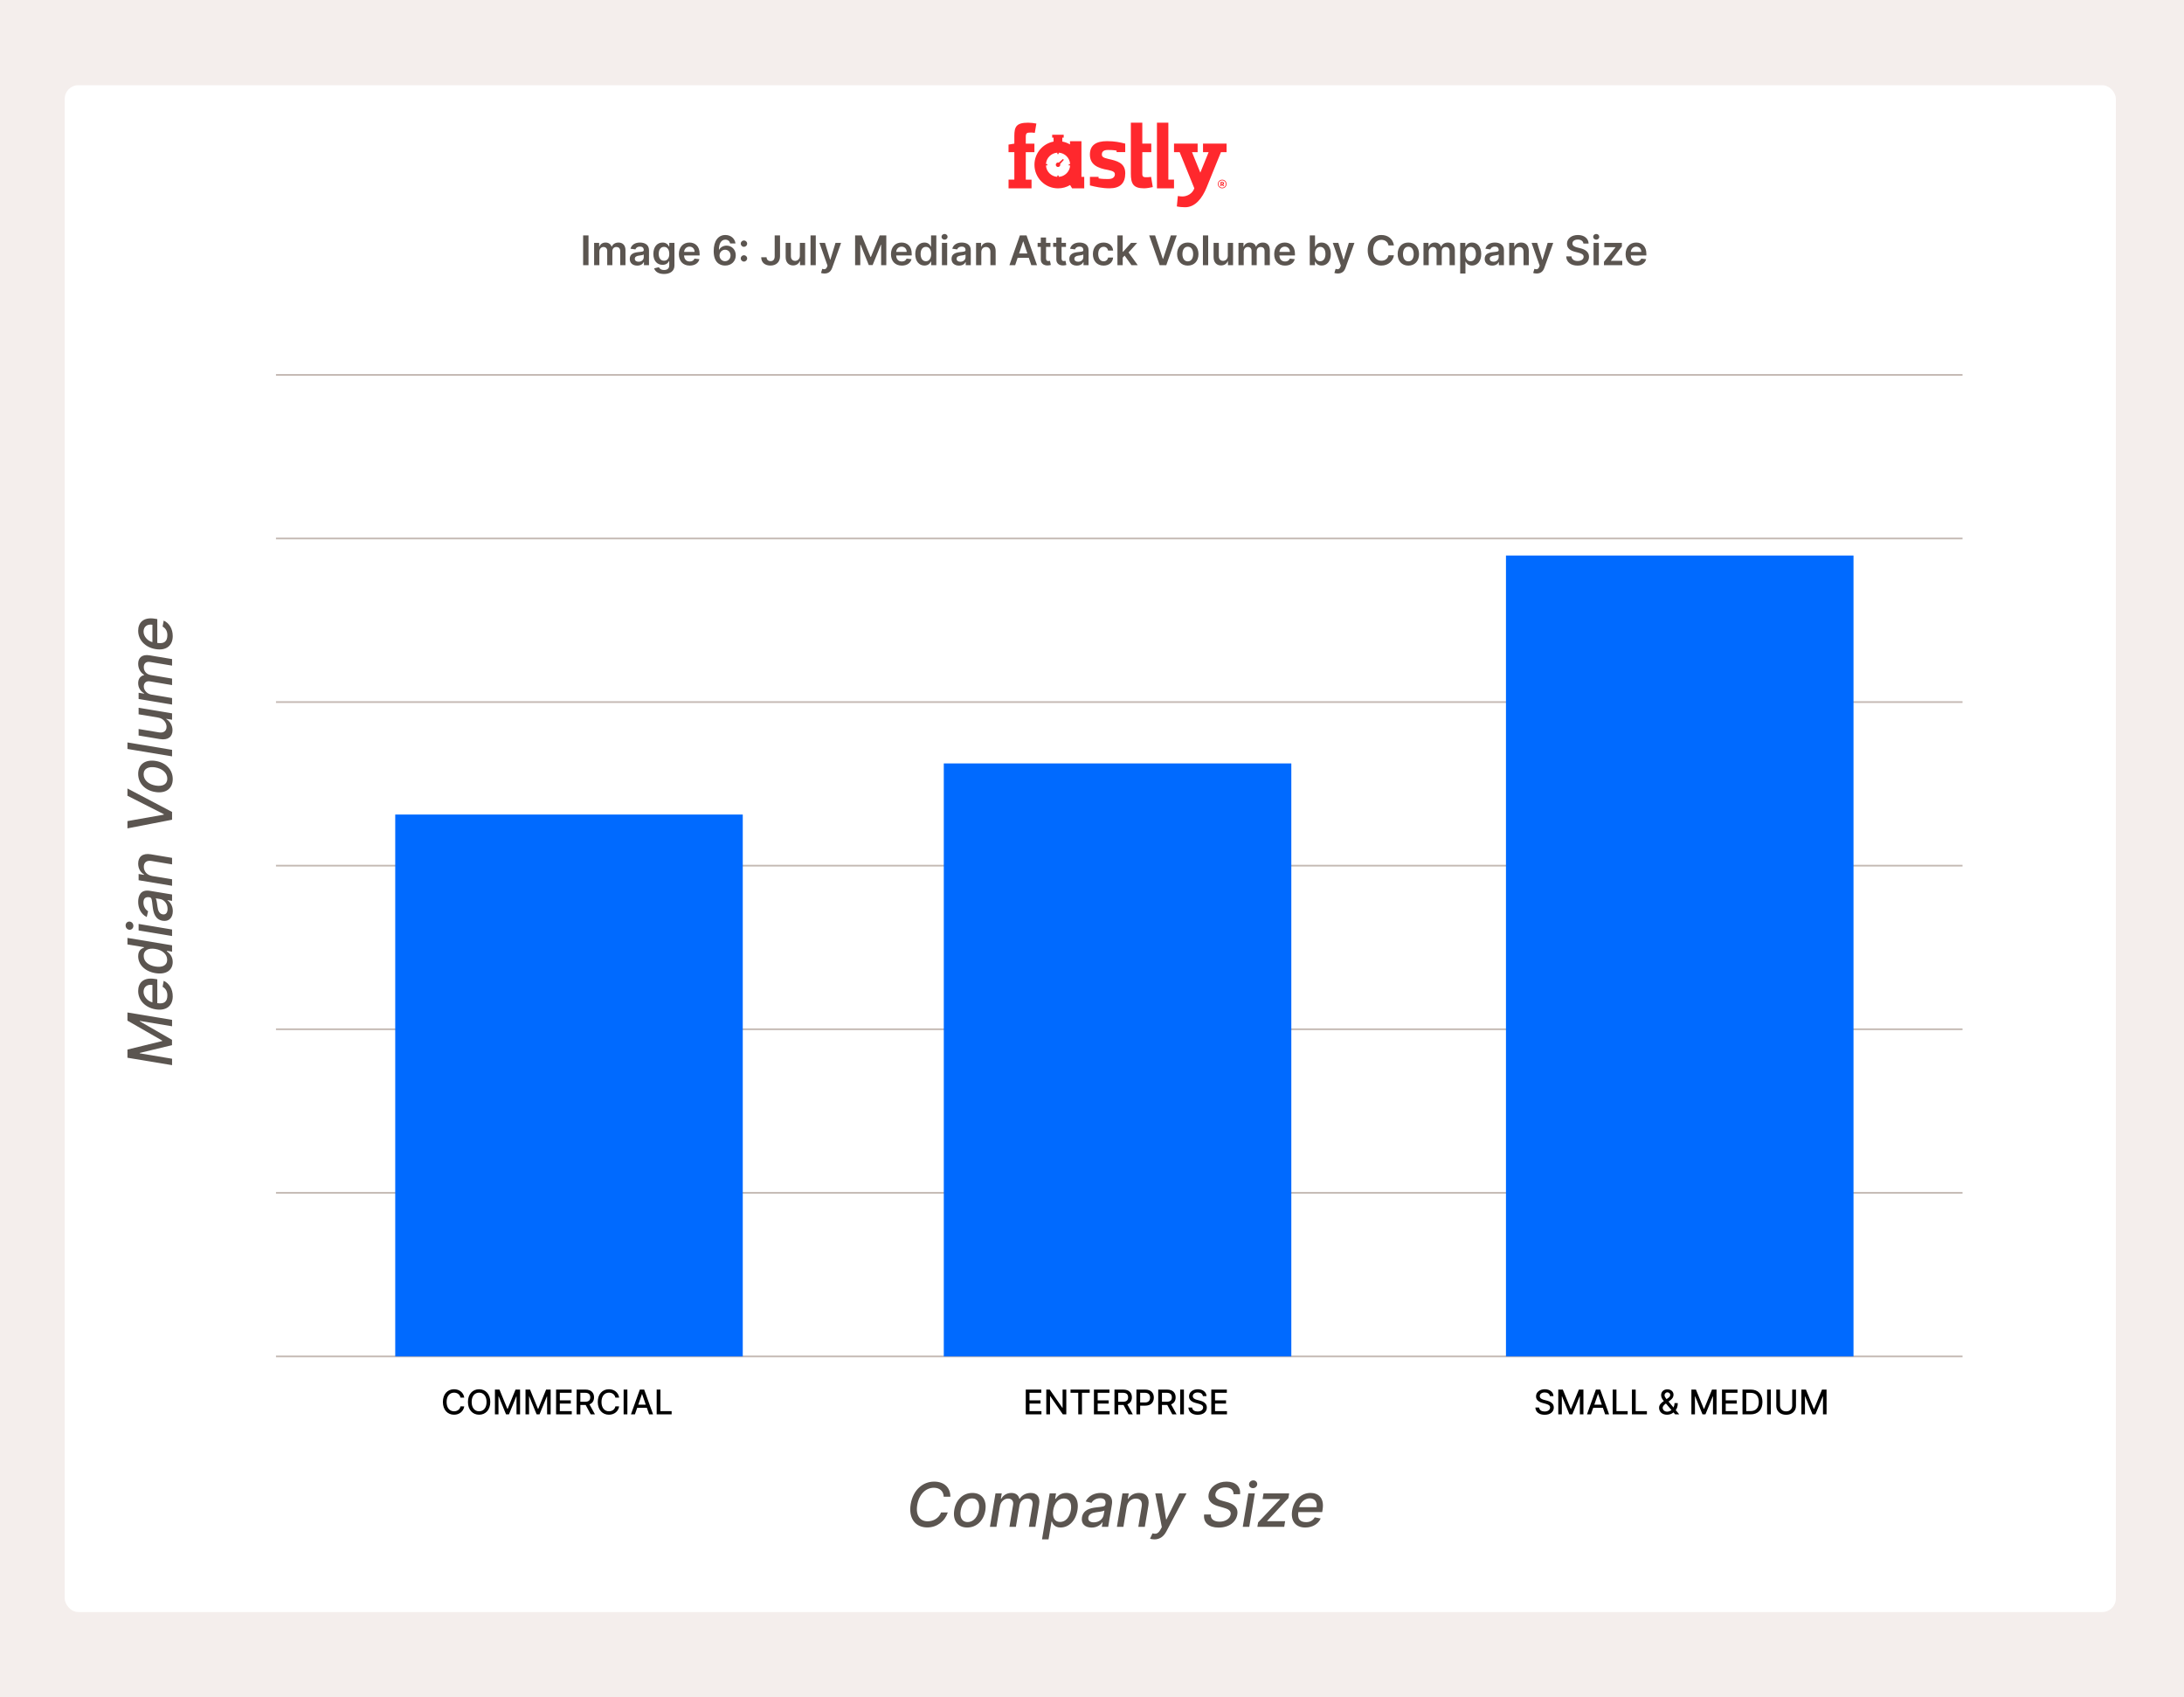 <svg width="641" height="498" viewBox="0 0 641 498" fill="none" xmlns="http://www.w3.org/2000/svg">
<rect width="641" height="498" fill="#F4EEEC"/>
<rect x="19" y="25" width="602" height="448" rx="4" fill="white"/>
<g clip-path="url(#clip0_625_113)">
<path d="M339.56 55.257H344.572V52.703H342.91V36H339.56V55.257Z" fill="#FF282D"/>
<path d="M296 52.703H297.707V44.642H296V42.425L297.707 42.143V39.899C297.707 37.181 298.297 36 301.757 36C302.502 36 303.392 36.109 304.173 36.255L303.709 38.99C303.183 38.908 302.919 38.89 302.593 38.89C301.376 38.89 301.067 39.008 301.067 40.208V42.152H303.6V44.651H301.067V52.712H302.756V55.266H296.009V52.703H296Z" fill="#FF282D"/>
<path d="M337.843 51.894C337.317 52.003 336.863 51.994 336.527 52.003C335.146 52.04 335.264 51.585 335.264 50.277V44.642H337.898V42.143H335.264V36H331.905V50.976C331.905 53.921 332.631 55.257 335.791 55.257C336.536 55.257 337.571 55.066 338.343 54.893L337.843 51.894Z" fill="#FF282D"/>
<path d="M358.711 52.721C359.419 52.721 359.991 53.285 359.991 53.993C359.991 54.702 359.419 55.257 358.711 55.257C358.002 55.257 357.439 54.693 357.439 53.993C357.439 53.276 358.011 52.721 358.711 52.721ZM358.711 55.057C359.301 55.057 359.773 54.575 359.773 53.984C359.773 53.394 359.292 52.93 358.711 52.93C358.12 52.93 357.648 53.394 357.648 53.984C357.648 54.575 358.129 55.057 358.711 55.057ZM358.947 54.611L358.692 54.239H358.511V54.611H358.229V53.366H358.747C359.056 53.366 359.246 53.521 359.246 53.794C359.246 53.993 359.146 54.13 358.983 54.184L359.292 54.611H358.947ZM358.511 53.984H358.738C358.865 53.984 358.956 53.93 358.956 53.794C358.956 53.666 358.865 53.612 358.747 53.612H358.511V53.984Z" fill="#FF282D"/>
<path d="M327.719 44.633V44.188C326.701 44.006 325.694 43.997 325.149 43.997C323.587 43.997 323.396 44.824 323.396 45.278C323.396 45.914 323.614 46.26 325.303 46.633C327.782 47.187 330.261 47.768 330.261 50.84C330.261 53.757 328.763 55.257 325.612 55.257C323.505 55.257 321.453 54.802 319.891 54.402V51.894H322.434V52.34C323.532 52.548 324.677 52.53 325.276 52.53C326.947 52.53 327.21 51.631 327.21 51.158C327.21 50.495 326.729 50.177 325.167 49.859C322.225 49.359 319.882 48.35 319.882 45.36C319.882 42.525 321.78 41.416 324.931 41.416C327.065 41.416 328.69 41.743 330.252 42.143V44.633H327.719Z" fill="#FF282D"/>
<path d="M311.982 46.642L310.747 47.723C310.52 47.641 310.247 47.696 310.066 47.877C309.812 48.132 309.812 48.55 310.066 48.804C310.32 49.059 310.738 49.059 310.992 48.804C311.174 48.623 311.228 48.35 311.146 48.123L312.236 46.905L311.982 46.642Z" fill="#FF282D"/>
<path d="M317.403 41.434H314.043V42.38C313.353 41.971 312.59 41.68 311.782 41.534V40.389H312.191V39.535H308.813V40.389H309.221V41.543C306.025 42.152 303.61 44.96 303.61 48.341C303.61 52.167 306.706 55.266 310.529 55.266C311.818 55.266 313.035 54.911 314.07 54.293L314.67 55.266H318.22V51.903H317.403V41.434ZM314.079 48.541C313.98 50.349 312.527 51.794 310.72 51.894V51.494H310.32V51.894C308.522 51.785 307.078 50.34 306.988 48.532H307.387V48.132H306.988C307.096 46.342 308.531 44.906 310.32 44.797V45.197H310.72V44.797C312.527 44.888 313.98 46.342 314.079 48.15H313.68V48.55H314.079V48.541Z" fill="#FF282D"/>
<path d="M353.072 42.143H360V44.642H358.347L354.098 55.102C352.881 58.037 350.883 60.809 347.832 60.809C347.087 60.809 346.089 60.727 345.398 60.564L345.698 57.51C346.143 57.592 346.724 57.647 347.024 57.647C348.44 57.647 350.03 56.774 350.529 55.248L346.225 44.642H344.572V42.143H351.501V44.642H349.848L352.291 50.649L354.733 44.642H353.081V42.143H353.072Z" fill="#FF282D"/>
</g>
<path d="M81 110H576" stroke="#C4B9B3" stroke-width="0.5"/>
<path d="M81 158H576" stroke="#C4B9B3" stroke-width="0.5"/>
<path d="M81 206H576" stroke="#C4B9B3" stroke-width="0.5"/>
<path d="M81 302H576" stroke="#C4B9B3" stroke-width="0.5"/>
<path d="M81 350H576" stroke="#C4B9B3" stroke-width="0.5"/>
<path d="M81 398H576" stroke="#C4B9B3" stroke-width="0.5"/>
<path d="M81 254H576" stroke="#C4B9B3" stroke-width="0.5"/>
<rect width="44" height="21" transform="translate(175 305)" fill="white"/>
<rect x="442" y="163" width="102" height="235" fill="#006AFF"/>
<rect x="277" y="224" width="102" height="174" fill="#006AFF"/>
<rect x="116" y="239" width="102" height="159" fill="#006AFF"/>
<path d="M37.409 310.359L37.409 307.962L47.585 305.469L47.585 305.315L37.409 299.473L37.409 297.076L50.5 299.249L50.5 301.128L41.027 299.55L41.027 299.671L50.481 305.104L50.481 306.67L41.021 308.946L41.021 309.067L50.5 310.653L50.5 312.532L37.409 310.359ZM50.698 292.325C50.698 295.221 48.704 296.665 45.655 296.154C42.638 295.655 40.554 293.508 40.554 290.772C40.554 288.541 41.941 286.649 45.489 287.243L46.166 287.352L46.166 294.345C48.301 294.677 49.119 293.77 49.119 292.044C49.119 290.932 48.646 290.049 47.719 289.544L48.045 287.793C49.644 288.496 50.698 290.177 50.698 292.325ZM44.734 294.102L44.734 289.008C43.232 288.752 42.133 289.532 42.133 291.021C42.133 292.51 43.45 293.821 44.734 294.102ZM50.692 282.256C50.692 284.647 48.787 286.053 45.61 285.535C42.427 285.004 40.554 282.946 40.554 280.568C40.554 278.747 41.666 278.274 42.273 278.037L42.273 277.922L37.409 277.11L37.409 275.199L50.5 277.372L50.5 279.239L48.972 278.983L48.972 279.137C49.599 279.59 50.692 280.473 50.692 282.256ZM49.062 281.61C49.062 279.968 47.656 278.772 45.591 278.433C43.539 278.095 42.178 278.804 42.178 280.479C42.178 282.198 43.641 283.272 45.591 283.592C47.56 283.918 49.062 283.323 49.062 281.61ZM50.5 274.646L40.682 273.01L40.682 271.099L50.5 272.735L50.5 274.646ZM39.148 271.661C39.148 272.319 38.636 272.844 38.01 272.812C37.377 272.786 36.866 272.217 36.866 271.552C36.866 270.894 37.377 270.37 38.01 270.402C38.636 270.427 39.148 270.996 39.148 271.661ZM50.717 267.332C50.717 269.199 49.65 270.477 47.726 270.164C45.501 269.787 45.009 267.805 44.792 265.907C44.581 264.123 44.587 263.395 43.903 263.273L43.859 263.273C42.753 263.094 42.101 263.58 42.101 264.807C42.101 266.086 42.772 266.961 43.469 267.37L43.06 269.083C41.27 268.163 40.554 266.386 40.554 264.609C40.554 263.049 41.123 260.908 43.98 261.381L50.5 262.461L50.5 264.328L49.158 264.098L49.158 264.174C49.893 264.66 50.717 265.708 50.717 267.332ZM49.183 266.68C49.183 265.088 48.122 263.976 46.959 263.784L45.693 263.574C45.968 263.893 46.134 265.389 46.217 266.015C46.364 267.14 46.729 268.131 47.751 268.291C48.697 268.444 49.183 267.76 49.183 266.68ZM44.67 257.039L50.5 257.998L50.5 259.909L40.682 258.273L40.682 256.438L42.28 256.707L42.28 256.585C41.231 255.965 40.554 254.872 40.554 253.396C40.554 251.408 41.82 250.264 44.255 250.666L50.5 251.715L50.5 253.626L44.485 252.622C43.066 252.386 42.209 253.025 42.209 254.329C42.209 255.665 43.104 256.758 44.67 257.039ZM37.409 240.923L48.071 239.038L48.071 238.891L37.409 233.489L37.409 231.354L50.5 238.239L50.5 240.521L37.409 243.058L37.409 240.923ZM50.698 228.595C50.698 231.407 48.633 232.89 45.553 232.385C42.535 231.906 40.554 229.803 40.554 227.067C40.554 224.267 42.619 222.778 45.719 223.276C48.717 223.769 50.698 225.872 50.698 228.595ZM49.094 228.486C49.094 226.651 47.477 225.482 45.553 225.162C43.705 224.875 42.152 225.424 42.152 227.176C42.152 229.023 43.788 230.193 45.712 230.5C47.553 230.8 49.094 230.25 49.094 228.486ZM37.409 217.845L50.5 220.018L50.5 221.929L37.409 219.756L37.409 217.845ZM46.428 210.55L40.682 209.591L40.682 207.674L50.5 209.31L50.5 211.189L48.8 210.901L48.8 211.004C49.848 211.617 50.628 212.774 50.628 214.251C50.628 216.137 49.362 217.255 46.927 216.859L40.682 215.811L40.682 213.899L46.697 214.903C48.033 215.114 48.889 214.443 48.889 213.26C48.889 212.186 48.097 210.825 46.428 210.55ZM50.5 206.735L40.682 205.099L40.682 203.265L42.28 203.533L42.28 203.412C41.2 202.817 40.554 201.743 40.554 200.446C40.554 199.155 41.206 198.343 42.28 198.093L42.28 197.991C41.225 197.358 40.554 196.176 40.554 194.757C40.554 192.993 41.673 191.919 43.916 192.289L50.5 193.389L50.5 195.307L44.095 194.233C42.759 194.022 42.203 194.75 42.203 195.76C42.203 197.007 43.047 197.87 44.242 198.061L50.5 199.116L50.5 201.015L43.974 199.922C42.906 199.755 42.203 200.363 42.203 201.43C42.203 202.517 43.13 203.603 44.447 203.814L50.5 204.824L50.5 206.735ZM50.698 186.628C50.698 189.523 48.704 190.968 45.655 190.457C42.638 189.958 40.554 187.81 40.554 185.074C40.554 182.844 41.941 180.952 45.489 181.546L46.166 181.655L46.166 188.648C48.301 188.98 49.119 188.072 49.119 186.346C49.119 185.234 48.646 184.352 47.719 183.847L48.045 182.096C49.644 182.799 50.698 184.48 50.698 186.628ZM44.734 188.405L44.734 183.31C43.232 183.055 42.133 183.834 42.133 185.324C42.133 186.813 43.45 188.123 44.734 188.405Z" fill="#5B5550"/>
<path d="M172.727 69.073V77.8H171.146V69.073H172.727ZM174.371 77.8V71.255H175.845V72.367H175.922C176.195 71.621 176.851 71.169 177.729 71.169C178.611 71.169 179.246 71.625 179.497 72.367H179.565C179.855 71.638 180.58 71.169 181.53 71.169C182.732 71.169 183.575 71.945 183.575 73.407V77.8H182.028V73.645C182.028 72.836 181.534 72.469 180.912 72.469C180.166 72.469 179.727 72.98 179.727 73.718V77.8H178.214V73.581C178.214 72.908 177.767 72.469 177.115 72.469C176.45 72.469 175.913 73.014 175.913 73.82V77.8H174.371ZM187.024 77.932C185.775 77.932 184.833 77.25 184.833 75.963C184.833 74.489 186.048 74.11 187.318 73.973C188.473 73.85 188.937 73.829 188.937 73.385V73.36C188.937 72.716 188.545 72.35 187.829 72.35C187.075 72.35 186.64 72.733 186.487 73.181L185.047 72.976C185.387 71.783 186.444 71.169 187.821 71.169C189.069 71.169 190.48 71.689 190.48 73.419V77.8H188.997V76.901H188.946C188.664 77.451 188.051 77.932 187.024 77.932ZM187.424 76.799C188.353 76.799 188.941 76.181 188.941 75.452V74.681C188.741 74.843 187.931 74.945 187.527 75C186.836 75.098 186.321 75.346 186.321 75.938C186.321 76.505 186.781 76.799 187.424 76.799ZM194.877 80.391C193.211 80.391 192.27 79.654 191.988 78.737L193.377 78.401C193.565 78.784 193.974 79.223 194.903 79.223C195.781 79.223 196.42 78.827 196.42 77.864V76.624H196.343C196.105 77.105 195.581 77.706 194.46 77.706C192.951 77.706 191.762 76.641 191.762 74.506C191.762 72.354 192.951 71.169 194.464 71.169C195.619 71.169 196.109 71.864 196.343 72.337H196.429V71.255H197.95V77.907C197.95 79.581 196.646 80.391 194.877 80.391ZM194.89 76.496C195.875 76.496 196.429 75.746 196.429 74.498C196.429 73.257 195.883 72.435 194.89 72.435C193.863 72.435 193.335 73.309 193.335 74.498C193.335 75.704 193.872 76.496 194.89 76.496ZM202.429 77.928C200.456 77.928 199.25 76.62 199.25 74.566C199.25 72.546 200.473 71.169 202.348 71.169C203.958 71.169 205.339 72.179 205.339 74.476V74.949H200.779C200.792 76.07 201.453 76.726 202.45 76.726C203.115 76.726 203.626 76.436 203.835 75.882L205.275 76.044C205.002 77.182 203.954 77.928 202.429 77.928ZM200.784 73.909H203.86C203.852 73.019 203.255 72.371 202.369 72.371C201.449 72.371 200.831 73.074 200.784 73.909ZM212.8 77.919C211.125 77.911 209.463 76.884 209.467 73.684C209.467 70.701 210.793 68.954 212.889 68.954C214.538 68.954 215.676 70.014 215.864 71.425H214.308C214.146 70.756 213.639 70.321 212.889 70.321C211.679 70.321 211.006 71.438 211.001 73.275H211.061C211.479 72.525 212.305 72.069 213.243 72.069C214.773 72.069 215.949 73.262 215.945 74.911C215.949 76.637 214.683 77.932 212.8 77.919ZM212.791 76.641C213.716 76.641 214.415 75.9 214.411 74.945C214.415 74.007 213.737 73.275 212.812 73.275C211.888 73.275 211.18 74.041 211.172 74.958C211.176 75.87 211.858 76.641 212.791 76.641ZM218.352 76.752C217.832 76.752 217.411 76.334 217.415 75.814C217.411 75.303 217.832 74.885 218.352 74.885C218.855 74.885 219.286 75.303 219.29 75.814C219.286 76.334 218.855 76.752 218.352 76.752ZM218.352 72.422C217.832 72.422 217.411 72.005 217.415 71.485C217.411 70.973 217.832 70.556 218.352 70.556C218.855 70.556 219.286 70.973 219.29 71.485C219.286 72.005 218.855 72.422 218.352 72.422ZM227.37 69.073H228.939V75.209C228.934 76.897 227.805 77.919 226.122 77.919C224.592 77.919 223.416 77.093 223.416 75.482H224.988C225.001 76.189 225.474 76.62 226.181 76.62C226.94 76.62 227.366 76.13 227.37 75.209V69.073ZM234.757 75.047V71.255H236.3V77.8H234.804V76.637H234.736C234.438 77.37 233.748 77.885 232.767 77.885C231.48 77.885 230.586 76.995 230.586 75.422V71.255H232.128V75.184C232.128 76.014 232.623 76.539 233.364 76.539C234.046 76.539 234.757 76.044 234.757 75.047ZM239.429 69.073V77.8H237.886V69.073H239.429ZM241.974 80.255C241.552 80.255 241.177 80.178 240.968 80.093L241.326 78.891C242 79.087 242.451 79.036 242.737 78.29L242.869 77.936L240.495 71.255H242.132L243.64 76.198H243.708L245.221 71.255H246.862L244.241 78.593C243.87 79.637 243.176 80.255 241.974 80.255ZM250.974 69.073H252.909L255.5 75.397H255.602L258.193 69.073H260.127V77.8H258.61V71.804H258.529L256.118 77.775H254.984L252.572 71.791H252.491V77.8H250.974V69.073ZM264.679 77.928C262.706 77.928 261.5 76.62 261.5 74.566C261.5 72.546 262.723 71.169 264.598 71.169C266.208 71.169 267.589 72.179 267.589 74.476V74.949H263.029C263.042 76.07 263.703 76.726 264.7 76.726C265.365 76.726 265.876 76.436 266.085 75.882L267.525 76.044C267.252 77.182 266.204 77.928 264.679 77.928ZM263.034 73.909H266.11C266.102 73.019 265.505 72.371 264.619 72.371C263.699 72.371 263.081 73.074 263.034 73.909ZM271.323 77.915C269.781 77.915 268.626 76.692 268.626 74.536C268.626 72.354 269.815 71.169 271.327 71.169C272.482 71.169 272.964 71.864 273.198 72.337H273.262V69.073H274.809V77.8H273.292V76.769H273.198C272.955 77.246 272.448 77.915 271.323 77.915ZM271.754 76.65C272.738 76.65 273.292 75.797 273.292 74.527C273.292 73.257 272.746 72.435 271.754 72.435C270.727 72.435 270.198 73.309 270.198 74.527C270.198 75.755 270.735 76.65 271.754 76.65ZM276.453 77.8V71.255H277.995V77.8H276.453ZM277.228 70.326C276.734 70.326 276.333 69.951 276.333 69.49C276.333 69.026 276.734 68.651 277.228 68.651C277.718 68.651 278.119 69.026 278.119 69.49C278.119 69.951 277.718 70.326 277.228 70.326ZM281.465 77.932C280.217 77.932 279.275 77.25 279.275 75.963C279.275 74.489 280.489 74.11 281.759 73.973C282.914 73.85 283.379 73.829 283.379 73.385V73.36C283.379 72.716 282.987 72.35 282.271 72.35C281.516 72.35 281.082 72.733 280.928 73.181L279.488 72.976C279.829 71.783 280.886 71.169 282.262 71.169C283.511 71.169 284.921 71.689 284.921 73.419V77.8H283.438V76.901H283.387C283.106 77.451 282.492 77.932 281.465 77.932ZM281.866 76.799C282.795 76.799 283.383 76.181 283.383 75.452V74.681C283.183 74.843 282.373 74.945 281.968 75C281.278 75.098 280.762 75.346 280.762 75.938C280.762 76.505 281.222 76.799 281.866 76.799ZM288.015 73.965V77.8H286.472V71.255H287.947V72.367H288.023C288.322 71.638 288.995 71.169 289.975 71.169C291.326 71.169 292.221 72.064 292.217 73.632V77.8H290.674V73.871C290.674 72.998 290.197 72.473 289.4 72.473C288.586 72.473 288.015 73.019 288.015 73.965ZM297.95 77.8H296.263L299.335 69.073H301.287L304.364 77.8H302.676L301.952 75.648H298.67L297.95 77.8ZM299.097 74.378H301.526L300.345 70.862H300.277L299.097 74.378ZM308.303 71.255V72.448H307.012V75.831C307.012 76.454 307.323 76.59 307.711 76.59C307.903 76.59 308.077 76.552 308.163 76.53L308.423 77.736C308.256 77.791 307.954 77.877 307.515 77.889C306.356 77.924 305.461 77.319 305.469 76.087V72.448H304.54V71.255H305.469V69.686H307.012V71.255H308.303ZM312.862 71.255V72.448H311.571V75.831C311.571 76.454 311.882 76.59 312.27 76.59C312.461 76.59 312.636 76.552 312.721 76.53L312.981 77.736C312.815 77.791 312.512 77.877 312.074 77.889C310.914 77.924 310.02 77.319 310.028 76.087V72.448H309.099V71.255H310.028V69.686H311.571V71.255H312.862ZM316.036 77.932C314.787 77.932 313.845 77.25 313.845 75.963C313.845 74.489 315.06 74.11 316.33 73.973C317.484 73.85 317.949 73.829 317.949 73.385V73.36C317.949 72.716 317.557 72.35 316.841 72.35C316.087 72.35 315.652 72.733 315.499 73.181L314.058 72.976C314.399 71.783 315.456 71.169 316.832 71.169C318.081 71.169 319.491 71.689 319.491 73.419V77.8H318.009V76.901H317.957C317.676 77.451 317.062 77.932 316.036 77.932ZM316.436 76.799C317.365 76.799 317.953 76.181 317.953 75.452V74.681C317.753 74.843 316.943 74.945 316.538 75C315.848 75.098 315.332 75.346 315.332 75.938C315.332 76.505 315.793 76.799 316.436 76.799ZM323.898 77.928C321.942 77.928 320.761 76.534 320.761 74.553C320.761 72.554 321.972 71.169 323.889 71.169C325.487 71.169 326.595 72.103 326.702 73.522H325.227C325.108 72.891 324.652 72.414 323.911 72.414C322.96 72.414 322.325 73.206 322.325 74.527C322.325 75.865 322.947 76.671 323.911 76.671C324.588 76.671 325.095 76.266 325.227 75.563H326.702C326.591 76.952 325.543 77.928 323.898 77.928ZM327.968 77.8V69.073H329.511V73.884H329.618L331.97 71.255H333.772L331.237 74.08L333.922 77.8H332.076L330.074 75L329.511 75.601V77.8H327.968ZM339.013 69.073L341.284 75.942H341.374L343.641 69.073H345.379L342.303 77.8H340.351L337.278 69.073H339.013ZM348.613 77.928C346.695 77.928 345.476 76.577 345.476 74.553C345.476 72.525 346.695 71.169 348.613 71.169C350.53 71.169 351.749 72.525 351.749 74.553C351.749 76.577 350.53 77.928 348.613 77.928ZM348.621 76.692C349.665 76.692 350.185 75.746 350.185 74.549C350.185 73.351 349.665 72.392 348.621 72.392C347.56 72.392 347.04 73.351 347.04 74.549C347.04 75.746 347.56 76.692 348.621 76.692ZM354.601 69.073V77.8H353.058V69.073H354.601ZM360.359 75.047V71.255H361.902V77.8H360.406V76.637H360.338C360.039 77.37 359.349 77.885 358.369 77.885C357.082 77.885 356.187 76.995 356.187 75.422V71.255H357.73V75.184C357.73 76.014 358.224 76.539 358.966 76.539C359.647 76.539 360.359 76.044 360.359 75.047ZM363.488 77.8V71.255H364.962V72.367H365.039C365.312 71.621 365.968 71.169 366.846 71.169C367.728 71.169 368.363 71.625 368.614 72.367H368.683C368.972 71.638 369.697 71.169 370.647 71.169C371.849 71.169 372.692 71.945 372.692 73.407V77.8H371.146V73.645C371.146 72.836 370.651 72.469 370.029 72.469C369.283 72.469 368.844 72.98 368.844 73.718V77.8H367.332V73.581C367.332 72.908 366.884 72.469 366.232 72.469C365.567 72.469 365.031 73.014 365.031 73.82V77.8H363.488ZM377.155 77.928C375.182 77.928 373.976 76.62 373.976 74.566C373.976 72.546 375.199 71.169 377.074 71.169C378.685 71.169 380.066 72.179 380.066 74.476V74.949H375.506C375.519 76.07 376.179 76.726 377.176 76.726C377.841 76.726 378.353 76.436 378.561 75.882L380.002 76.044C379.729 77.182 378.681 77.928 377.155 77.928ZM375.51 73.909H378.587C378.578 73.019 377.982 72.371 377.096 72.371C376.175 72.371 375.557 73.074 375.51 73.909ZM384.415 77.8V69.073H385.958V72.337H386.022C386.256 71.864 386.738 71.169 387.893 71.169C389.406 71.169 390.594 72.354 390.594 74.536C390.594 76.692 389.44 77.915 387.897 77.915C386.772 77.915 386.265 77.246 386.022 76.769H385.933V77.8H384.415ZM385.928 74.527C385.928 75.797 386.482 76.65 387.467 76.65C388.485 76.65 389.022 75.755 389.022 74.527C389.022 73.309 388.494 72.435 387.467 72.435C386.474 72.435 385.928 73.257 385.928 74.527ZM392.642 80.255C392.22 80.255 391.845 80.178 391.636 80.093L391.994 78.891C392.668 79.087 393.119 79.036 393.405 78.29L393.537 77.936L391.163 71.255H392.8L394.308 76.198H394.376L395.889 71.255H397.53L394.909 78.593C394.538 79.637 393.844 80.255 392.642 80.255ZM409.112 72.017H407.518C407.335 70.973 406.504 70.373 405.443 70.373C404.016 70.373 403.01 71.468 403.01 73.436C403.01 75.439 404.024 76.5 405.439 76.5C406.483 76.5 407.318 75.925 407.518 74.902L409.112 74.911C408.869 76.577 407.493 77.919 405.418 77.919C403.116 77.919 401.42 76.253 401.42 73.436C401.42 70.615 403.138 68.954 405.418 68.954C407.352 68.954 408.844 70.079 409.112 72.017ZM413.347 77.928C411.429 77.928 410.211 76.577 410.211 74.553C410.211 72.525 411.429 71.169 413.347 71.169C415.265 71.169 416.483 72.525 416.483 74.553C416.483 76.577 415.265 77.928 413.347 77.928ZM413.355 76.692C414.4 76.692 414.919 75.746 414.919 74.549C414.919 73.351 414.4 72.392 413.355 72.392C412.294 72.392 411.775 73.351 411.775 74.549C411.775 75.746 412.294 76.692 413.355 76.692ZM417.793 77.8V71.255H419.267V72.367H419.344C419.616 71.621 420.273 71.169 421.151 71.169C422.033 71.169 422.668 71.625 422.919 72.367H422.987C423.277 71.638 424.001 71.169 424.952 71.169C426.153 71.169 426.997 71.945 426.997 73.407V77.8H425.45V73.645C425.45 72.836 424.956 72.469 424.334 72.469C423.588 72.469 423.149 72.98 423.149 73.718V77.8H421.636V73.581C421.636 72.908 421.189 72.469 420.537 72.469C419.872 72.469 419.335 73.014 419.335 73.82V77.8H417.793ZM428.562 80.255V71.255H430.079V72.337H430.169C430.403 71.864 430.885 71.169 432.039 71.169C433.552 71.169 434.741 72.354 434.741 74.536C434.741 76.692 433.586 77.915 432.044 77.915C430.919 77.915 430.412 77.246 430.169 76.769H430.105V80.255H428.562ZM430.075 74.527C430.075 75.797 430.629 76.65 431.613 76.65C432.632 76.65 433.169 75.755 433.169 74.527C433.169 73.309 432.64 72.435 431.613 72.435C430.62 72.435 430.075 73.257 430.075 74.527ZM437.946 77.932C436.697 77.932 435.755 77.25 435.755 75.963C435.755 74.489 436.97 74.11 438.24 73.973C439.395 73.85 439.859 73.829 439.859 73.385V73.36C439.859 72.716 439.467 72.35 438.751 72.35C437.997 72.35 437.562 72.733 437.409 73.181L435.968 72.976C436.309 71.783 437.366 71.169 438.743 71.169C439.991 71.169 441.402 71.689 441.402 73.419V77.8H439.919V76.901H439.868C439.586 77.451 438.973 77.932 437.946 77.932ZM438.346 76.799C439.275 76.799 439.863 76.181 439.863 75.452V74.681C439.663 74.843 438.853 74.945 438.449 75C437.758 75.098 437.243 75.346 437.243 75.938C437.243 76.505 437.703 76.799 438.346 76.799ZM444.495 73.965V77.8H442.953V71.255H444.427V72.367H444.504C444.802 71.638 445.475 71.169 446.456 71.169C447.806 71.169 448.701 72.064 448.697 73.632V77.8H447.154V73.871C447.154 72.998 446.677 72.473 445.88 72.473C445.066 72.473 444.495 73.019 444.495 73.965ZM450.99 80.255C450.568 80.255 450.193 80.178 449.984 80.093L450.342 78.891C451.015 79.087 451.467 79.036 451.752 78.29L451.885 77.936L449.511 71.255H451.147L452.656 76.198H452.724L454.237 71.255H455.877L453.257 78.593C452.886 79.637 452.191 80.255 450.99 80.255ZM464.733 71.472C464.652 70.73 464.029 70.291 463.088 70.291C462.099 70.291 461.511 70.773 461.507 71.429C461.498 72.158 462.274 72.461 462.99 72.631L463.808 72.836C465.12 73.147 466.369 73.837 466.373 75.35C466.369 76.888 465.154 77.932 463.062 77.932C461.029 77.932 459.738 76.956 459.674 75.222H461.23C461.294 76.138 462.061 76.581 463.049 76.581C464.081 76.581 464.788 76.083 464.792 75.337C464.788 74.659 464.166 74.365 463.224 74.127L462.231 73.871C460.795 73.5 459.904 72.78 459.904 71.527C459.9 69.985 461.277 68.954 463.109 68.954C464.967 68.954 466.224 69.998 466.254 71.472H464.733ZM467.714 77.8V71.255H469.257V77.8H467.714ZM468.49 70.326C467.996 70.326 467.595 69.951 467.595 69.49C467.595 69.026 467.996 68.651 468.49 68.651C468.98 68.651 469.381 69.026 469.381 69.49C469.381 69.951 468.98 70.326 468.49 70.326ZM470.758 77.8V76.82L474.133 72.588V72.533H470.869V71.255H476.021V72.307L472.808 76.466V76.522H476.132V77.8H470.758ZM480.292 77.928C478.319 77.928 477.113 76.62 477.113 74.566C477.113 72.546 478.336 71.169 480.211 71.169C481.822 71.169 483.202 72.179 483.202 74.476V74.949H478.643C478.656 76.07 479.316 76.726 480.313 76.726C480.978 76.726 481.489 76.436 481.698 75.882L483.138 76.044C482.866 77.182 481.817 77.928 480.292 77.928ZM478.647 73.909H481.724C481.715 73.019 481.119 72.371 480.232 72.371C479.312 72.371 478.694 73.074 478.647 73.909Z" fill="#5B5550"/>
<path d="M278.929 439.166H276.973C276.929 437.472 275.714 436.533 274.103 436.533C271.783 436.533 269.744 438.342 269.213 441.576C268.689 444.714 270.063 446.376 272.25 446.376C273.963 446.376 275.573 445.456 276.2 443.781H278.181C277.318 446.376 274.979 448.179 272.166 448.179C268.708 448.179 266.593 445.577 267.289 441.333C267.986 437.197 270.831 434.73 274.167 434.73C276.98 434.73 278.942 436.366 278.929 439.166ZM283.869 448.198C281.056 448.198 279.573 446.134 280.078 443.053C280.558 440.036 282.661 438.054 285.396 438.054C288.196 438.054 289.685 440.119 289.187 443.219C288.695 446.217 286.592 448.198 283.869 448.198ZM283.977 446.594C285.812 446.594 286.982 444.977 287.301 443.053C287.589 441.205 287.039 439.652 285.288 439.652C283.44 439.652 282.271 441.288 281.964 443.212C281.663 445.053 282.213 446.594 283.977 446.594ZM290.54 448L292.177 438.182H294.011L293.743 439.78H293.864C294.459 438.7 295.533 438.054 296.83 438.054C298.121 438.054 298.933 438.706 299.182 439.78H299.285C299.918 438.725 301.1 438.054 302.519 438.054C304.283 438.054 305.357 439.173 304.986 441.416L303.887 448H301.969L303.043 441.595C303.254 440.259 302.525 439.703 301.516 439.703C300.269 439.703 299.406 440.547 299.214 441.742L298.16 448H296.261L297.354 441.474C297.521 440.406 296.913 439.703 295.846 439.703C294.759 439.703 293.672 440.63 293.462 441.947L292.452 448H290.54ZM305.829 451.682L308.079 438.182H309.945L309.683 439.773H309.843C310.277 439.166 311.128 438.054 312.949 438.054C315.321 438.054 316.753 439.927 316.228 443.11C315.704 446.287 313.659 448.192 311.281 448.192C309.491 448.192 308.98 447.099 308.724 446.472H308.609L307.74 451.682H305.829ZM309.133 443.091C308.801 445.156 309.485 446.562 311.128 446.562C312.841 446.562 313.959 445.06 314.298 443.091C314.605 441.141 313.991 439.678 312.265 439.678C310.597 439.678 309.466 441.039 309.133 443.091ZM320.383 448.217C318.517 448.217 317.238 447.15 317.552 445.226C317.929 443.001 319.91 442.509 321.809 442.292C323.592 442.081 324.321 442.087 324.442 441.403V441.359C324.621 440.253 324.135 439.601 322.908 439.601C321.63 439.601 320.754 440.272 320.345 440.969L318.632 440.56C319.552 438.77 321.329 438.054 323.106 438.054C324.666 438.054 326.807 438.623 326.334 441.48L325.254 448H323.388L323.618 446.658H323.541C323.055 447.393 322.007 448.217 320.383 448.217ZM321.035 446.683C322.627 446.683 323.739 445.622 323.931 444.459L324.142 443.193C323.822 443.468 322.326 443.634 321.7 443.717C320.575 443.864 319.584 444.229 319.424 445.251C319.271 446.197 319.955 446.683 321.035 446.683ZM330.676 442.17L329.717 448H327.806L329.442 438.182H331.277L331.008 439.78H331.13C331.75 438.732 332.843 438.054 334.32 438.054C336.307 438.054 337.452 439.32 337.049 441.755L336.001 448H334.089L335.093 441.985C335.329 440.566 334.69 439.71 333.386 439.71C332.05 439.71 330.957 440.604 330.676 442.17ZM338.813 451.682C338.238 451.682 337.752 451.573 337.535 451.471L338.263 449.905C339.267 450.192 339.913 450.033 340.635 448.735L340.993 448.089L339.069 438.182H341.038L342.252 445.82H342.354L346.113 438.182H348.241L342.354 449.298C341.517 450.883 340.366 451.682 338.813 451.682ZM362.043 438.425C362.056 437.134 361.168 436.437 359.666 436.437C358.055 436.437 356.904 437.255 356.725 438.374C356.508 439.626 357.799 440.112 358.771 440.368L359.998 440.7C361.583 441.109 363.533 442.023 363.143 444.382C362.766 446.6 360.746 448.217 357.671 448.217C354.737 448.217 353.133 446.754 353.401 444.382H355.389C355.255 445.808 356.418 446.485 357.94 446.485C359.621 446.485 360.982 445.635 361.187 444.363C361.391 443.206 360.381 442.739 359.033 442.369L357.556 441.947C355.555 441.371 354.43 440.31 354.725 438.489C355.114 436.226 357.364 434.73 359.992 434.73C362.651 434.73 364.217 436.251 363.948 438.425H362.043ZM364.749 448L366.385 438.182H368.296L366.66 448H364.749ZM367.734 436.648C367.076 436.648 366.551 436.136 366.583 435.51C366.609 434.877 367.178 434.366 367.843 434.366C368.501 434.366 369.025 434.877 368.993 435.51C368.968 436.136 368.399 436.648 367.734 436.648ZM369.033 448L369.257 446.69L375.681 439.933L375.706 439.844H370.567L370.842 438.182H378.372L378.142 439.575L371.922 446.249L371.897 446.338H377.189L376.915 448H369.033ZM383.088 448.198C380.192 448.198 378.747 446.204 379.259 443.155C379.757 440.138 381.905 438.054 384.641 438.054C386.872 438.054 388.764 439.441 388.169 442.989L388.061 443.666H381.068C380.735 445.801 381.643 446.619 383.369 446.619C384.481 446.619 385.363 446.146 385.868 445.219L387.62 445.545C386.916 447.143 385.235 448.198 383.088 448.198ZM381.311 442.234H386.405C386.661 440.732 385.881 439.633 384.392 439.633C382.902 439.633 381.592 440.95 381.311 442.234Z" fill="#5B5550"/>
<path d="M454.882 409.638C454.804 408.967 454.211 408.576 453.376 408.576C452.481 408.576 451.917 409.034 451.917 409.652C451.913 410.348 452.669 410.614 453.238 410.76L453.948 410.945C454.871 411.172 456.04 411.68 456.04 412.99C456.04 414.222 455.056 415.121 453.348 415.121C451.718 415.121 450.699 414.308 450.628 412.99H451.728C451.792 413.782 452.495 414.158 453.341 414.158C454.275 414.158 454.953 413.69 454.953 412.979C454.953 412.333 454.353 412.077 453.575 411.871L452.716 411.637C451.547 411.321 450.823 410.728 450.823 409.716C450.823 408.462 451.941 407.628 453.401 407.628C454.878 407.628 455.908 408.473 455.94 409.638H454.882ZM457.351 407.727H458.682L460.998 413.381H461.083L463.398 407.727H464.73V415H463.686V409.737H463.619L461.474 414.989H460.607L458.462 409.734H458.395V415H457.351V407.727ZM466.94 415H465.775L468.392 407.727H469.66L472.277 415H471.112L470.448 413.075H467.607L466.94 415ZM467.927 412.152H470.129L469.056 409.048H468.999L467.927 412.152ZM473.327 415V407.727H474.425V414.055H477.72V415H473.327ZM478.972 415V407.727H480.069V414.055H483.365V415H478.972ZM489.294 415.103C487.831 415.103 486.94 414.237 486.94 413.068C486.94 412.202 487.504 411.665 488.335 411.09C487.877 410.533 487.536 410.018 487.536 409.368C487.536 408.363 488.264 407.649 489.372 407.649C490.491 407.649 491.176 408.384 491.176 409.233C491.176 409.925 490.814 410.433 490.21 410.874L489.713 411.239L491.169 412.979C491.357 412.617 491.471 412.184 491.471 411.697H492.43C492.43 412.706 492.135 413.352 491.826 413.764L492.859 415H491.659L491.169 414.425C490.679 414.883 489.951 415.103 489.294 415.103ZM490.573 413.722L488.943 411.808L488.751 411.95C488.183 412.369 487.994 412.816 487.994 413.04C487.994 413.668 488.509 414.205 489.298 414.205C489.745 414.205 490.196 414.034 490.573 413.722ZM489.127 410.533L489.575 410.217C489.969 409.957 490.207 409.695 490.207 409.261C490.207 408.92 489.887 408.537 489.397 408.537C488.886 408.537 488.538 408.963 488.538 409.386C488.538 409.755 488.797 410.128 489.127 410.533ZM496.423 407.727H497.755L500.07 413.381H500.155L502.471 407.727H503.802V415H502.758V409.737H502.691L500.546 414.989H499.679L497.535 409.734H497.467V415H496.423V407.727ZM505.398 415V407.727H509.957V408.672H506.495V410.888H509.719V411.829H506.495V414.055H510V415H505.398ZM513.777 415H511.423V407.727H513.852C515.993 407.727 517.275 409.091 517.275 411.353C517.275 413.626 515.993 415 513.777 415ZM512.52 414.041H513.717C515.375 414.041 516.196 413.075 516.196 411.353C516.196 409.638 515.375 408.686 513.785 408.686H512.52V414.041ZM519.737 407.727V415H518.64V407.727H519.737ZM526.012 407.727H527.113V412.511C527.113 414.038 525.966 415.121 524.222 415.121C522.479 415.121 521.335 414.038 521.335 412.511V407.727H522.432V412.422C522.432 413.409 523.118 414.119 524.222 414.119C525.33 414.119 526.012 413.409 526.012 412.422V407.727ZM528.708 407.727H530.04L532.355 413.381H532.44L534.756 407.727H536.087V415H535.043V409.737H534.976L532.831 414.989H531.965L529.82 409.734H529.752V415H528.708V407.727Z" fill="black"/>
<path d="M301.06 415V407.727H305.619V408.672H302.157V410.888H305.381V411.829H302.157V414.055H305.662V415H301.06ZM312.955 407.727V415H311.947L308.25 409.666H308.182V415H307.085V407.727H308.101L311.801 413.068H311.869V407.727H312.955ZM314.197 408.672V407.727H319.826V408.672H317.557V415H316.463V408.672H314.197ZM321.07 415V407.727H325.629V408.672H322.167V410.888H325.391V411.829H322.167V414.055H325.672V415H321.07ZM327.095 415V407.727H329.687C331.374 407.727 332.205 408.668 332.205 410.007C332.205 410.984 331.761 411.726 330.87 412.056L332.482 415H331.232L329.755 412.248C329.73 412.248 329.709 412.248 329.684 412.248H328.192V415H327.095ZM328.192 411.303H329.584C330.653 411.303 331.101 410.827 331.101 410.007C331.101 409.183 330.653 408.668 329.57 408.668H328.192V411.303ZM333.54 415V407.727H336.133C337.823 407.727 338.65 408.743 338.65 410.082C338.65 411.424 337.816 412.443 336.129 412.443H334.638V415H333.54ZM334.638 411.513H336.03C337.102 411.513 337.546 410.906 337.546 410.082C337.546 409.258 337.102 408.668 336.015 408.668H334.638V411.513ZM339.937 415V407.727H342.529C344.216 407.727 345.047 408.668 345.047 410.007C345.047 410.984 344.603 411.726 343.712 412.056L345.324 415H344.074L342.597 412.248C342.572 412.248 342.55 412.248 342.525 412.248H341.034V415H339.937ZM341.034 411.303H342.426C343.495 411.303 343.942 410.827 343.942 410.007C343.942 409.183 343.495 408.668 342.412 408.668H341.034V411.303ZM347.479 407.727V415H346.382V407.727H347.479ZM353.044 409.638C352.966 408.967 352.373 408.576 351.538 408.576C350.643 408.576 350.079 409.034 350.079 409.652C350.075 410.348 350.832 410.614 351.4 410.76L352.11 410.945C353.033 411.172 354.202 411.68 354.202 412.99C354.202 414.222 353.218 415.121 351.51 415.121C349.88 415.121 348.861 414.308 348.79 412.99H349.891C349.954 413.782 350.658 414.158 351.503 414.158C352.437 414.158 353.115 413.69 353.115 412.979C353.115 412.333 352.515 412.077 351.737 411.871L350.878 411.637C349.709 411.321 348.985 410.728 348.985 409.716C348.985 408.462 350.104 407.628 351.563 407.628C353.04 407.628 354.07 408.473 354.102 409.638H353.044ZM355.513 415V407.727H360.073V408.672H356.61V410.888H359.835V411.829H356.61V414.055H360.115V415H355.513Z" fill="black"/>
<path d="M136.262 410.092H135.154C134.973 409.151 134.196 408.629 133.269 408.629C132.015 408.629 131.078 409.599 131.078 411.364C131.078 413.143 132.019 414.098 133.265 414.098C134.185 414.098 134.966 413.587 135.154 412.656L136.262 412.66C136.024 414.098 134.856 415.099 133.258 415.099C131.369 415.099 129.987 413.69 129.987 411.364C129.987 409.038 131.376 407.628 133.258 407.628C134.796 407.628 136.014 408.537 136.262 410.092ZM143.893 411.364C143.893 413.69 142.501 415.099 140.619 415.099C138.729 415.099 137.341 413.686 137.341 411.364C137.341 409.038 138.729 407.628 140.619 407.628C142.501 407.628 143.893 409.038 143.893 411.364ZM142.806 411.364C142.806 409.592 141.869 408.629 140.619 408.629C139.365 408.629 138.431 409.592 138.431 411.364C138.431 413.136 139.365 414.098 140.619 414.098C141.869 414.098 142.806 413.136 142.806 411.364ZM145.261 407.727H146.593L148.908 413.381H148.993L151.309 407.727H152.64V415H151.596V409.737H151.529L149.384 414.989H148.517L146.372 409.734H146.305V415H145.261V407.727ZM154.236 407.727H155.567L157.883 413.381H157.968L160.283 407.727H161.615V415H160.571V409.737H160.503L158.358 414.989H157.492L155.347 409.734H155.28V415H154.236V407.727ZM163.21 415V407.727H167.77V408.672H164.307V410.888H167.532V411.829H164.307V414.055H167.812V415H163.21ZM169.236 415V407.727H171.828C173.515 407.727 174.346 408.668 174.346 410.007C174.346 410.984 173.902 411.726 173.01 412.056L174.623 415H173.373L171.895 412.248C171.87 412.248 171.849 412.248 171.824 412.248H170.333V415H169.236ZM170.333 411.303H171.725C172.794 411.303 173.241 410.827 173.241 410.007C173.241 409.183 172.794 408.668 171.711 408.668H170.333V411.303ZM181.721 410.092H180.613C180.432 409.151 179.655 408.629 178.728 408.629C177.474 408.629 176.537 409.599 176.537 411.364C176.537 413.143 177.478 414.098 178.724 414.098C179.644 414.098 180.425 413.587 180.613 412.656L181.721 412.66C181.483 414.098 180.315 415.099 178.717 415.099C176.828 415.099 175.446 413.69 175.446 411.364C175.446 409.038 176.835 407.628 178.717 407.628C180.255 407.628 181.473 408.537 181.721 410.092ZM184.132 407.727V415H183.034V407.727H184.132ZM186.344 415H185.179L187.796 407.727H189.064L191.681 415H190.517L189.853 413.075H187.012L186.344 415ZM187.331 412.152H189.533L188.46 409.048H188.404L187.331 412.152ZM192.732 415V407.727H193.829V414.055H197.124V415H192.732Z" fill="black"/>
<defs>
<clipPath id="clip0_625_113">
<rect width="64" height="24.8" fill="white" transform="translate(296 36)"/>
</clipPath>
</defs>
</svg>
